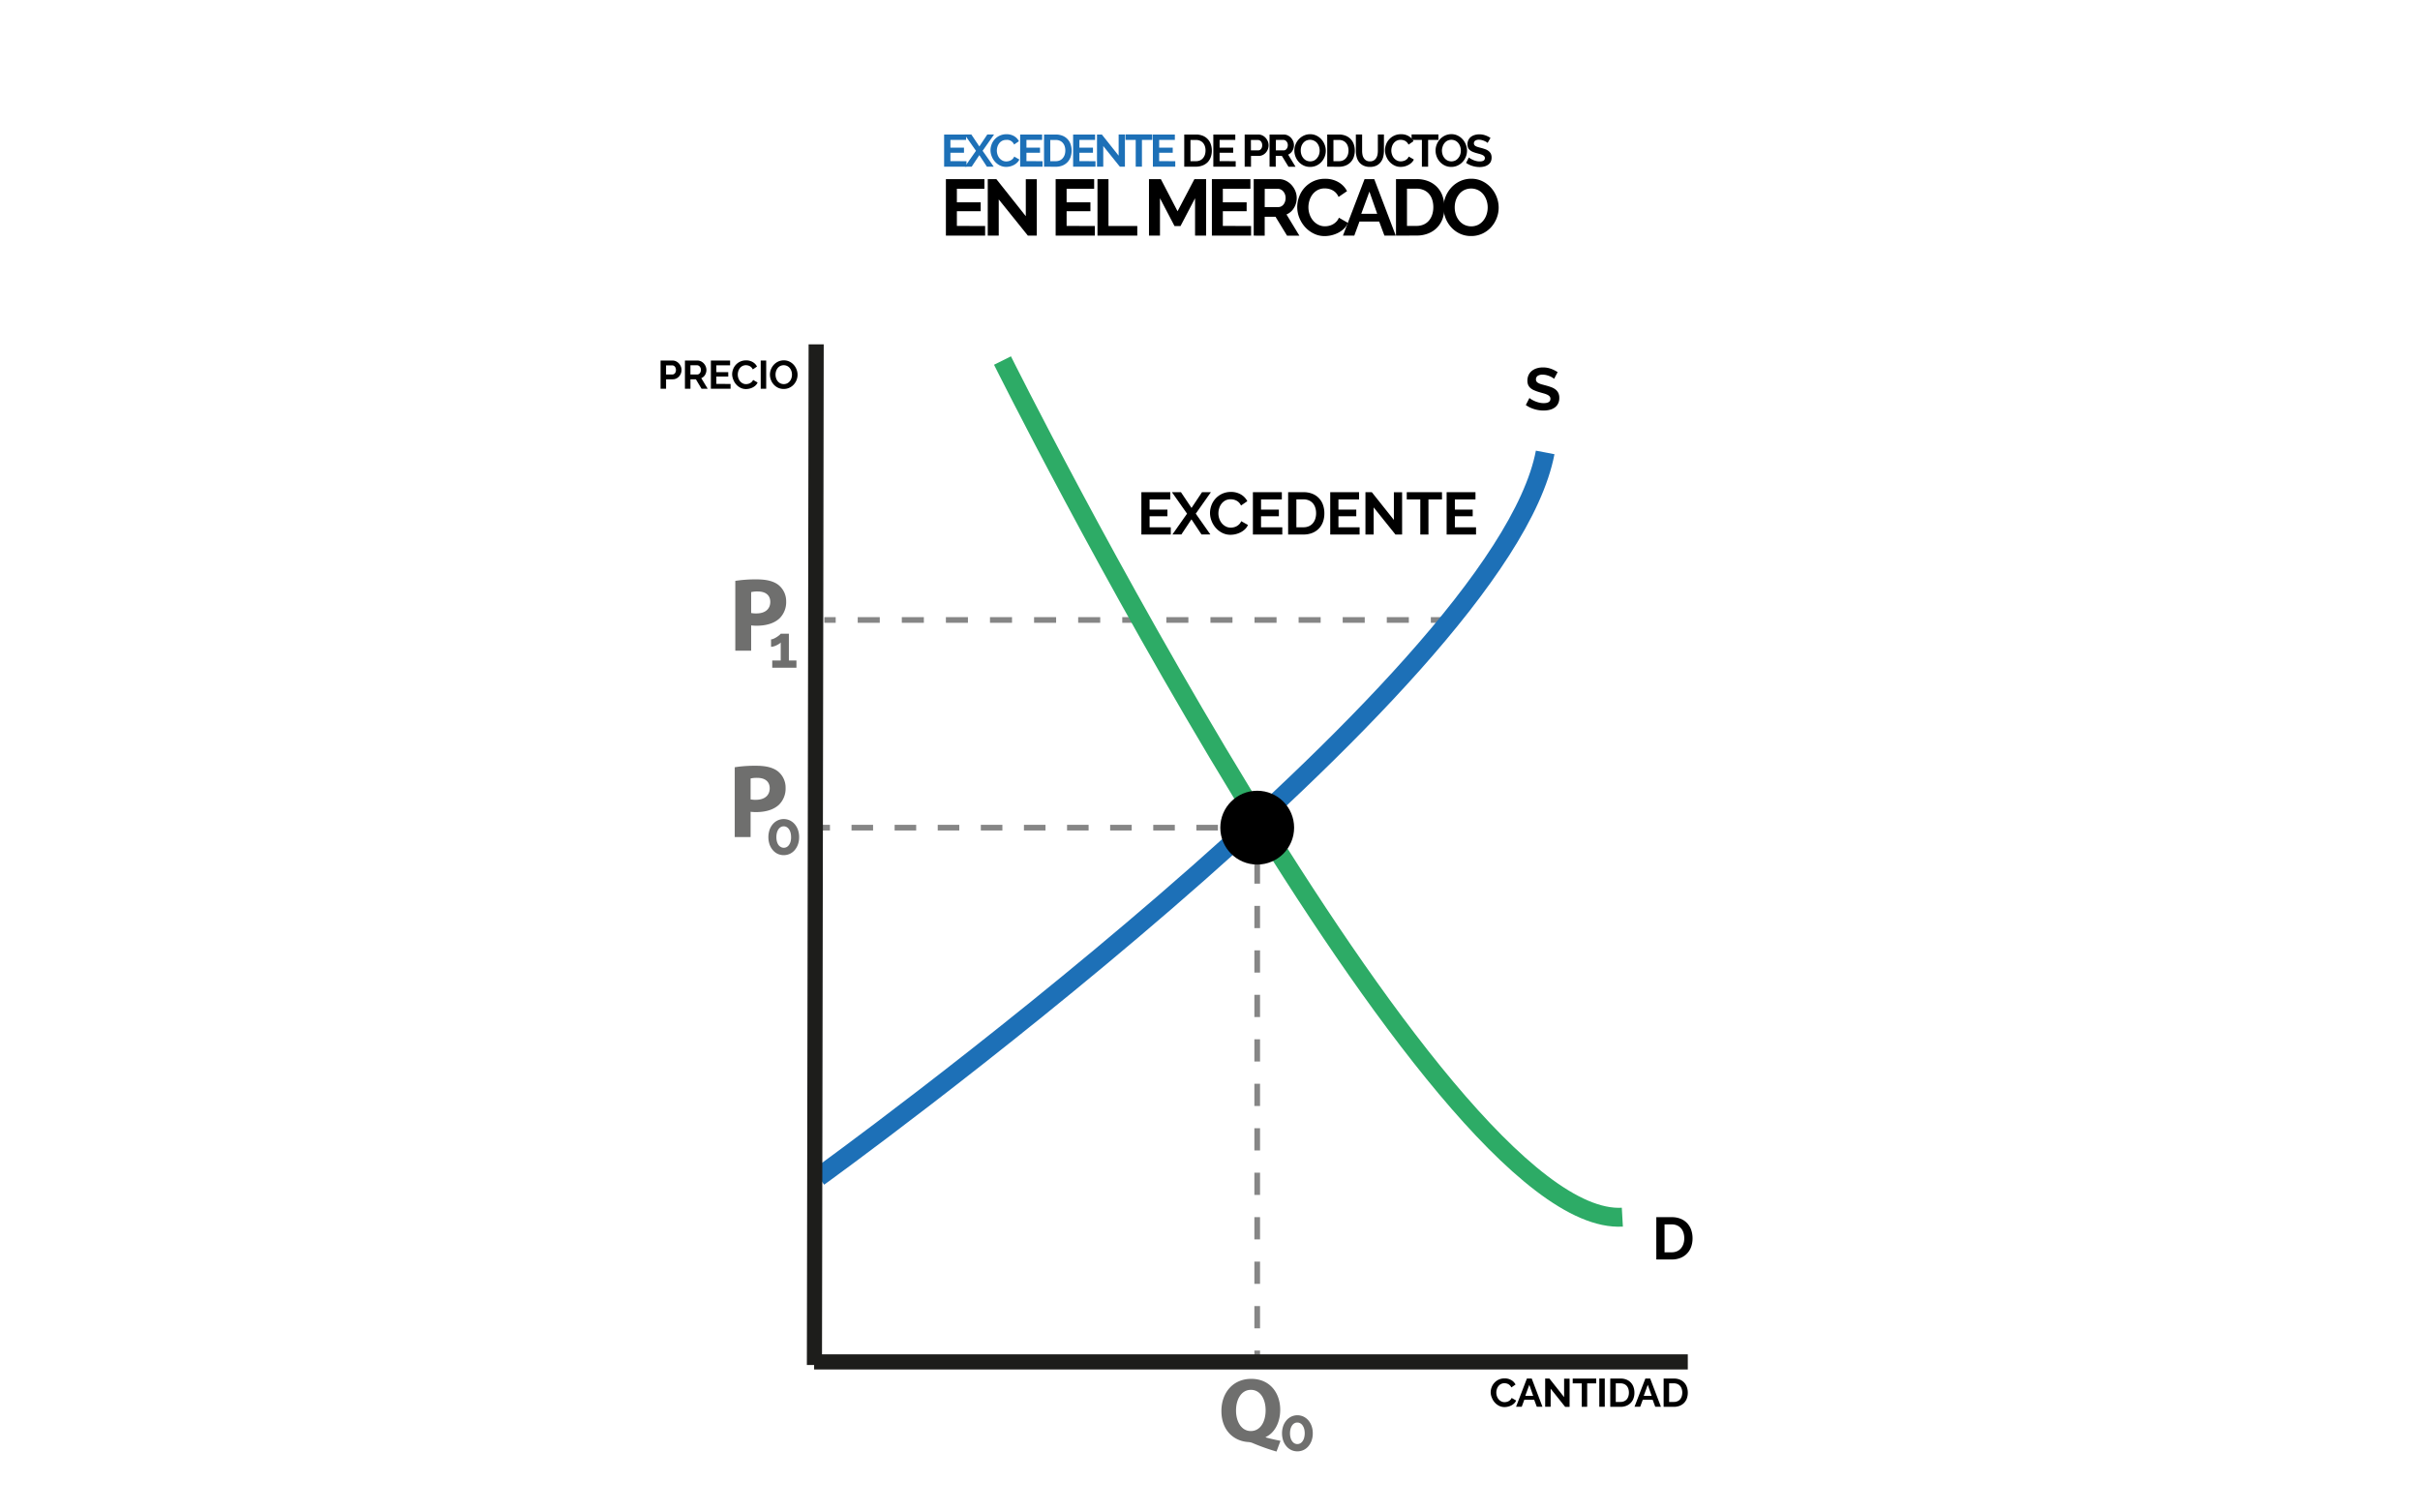 <svg id="Capa_1" data-name="Capa 1" xmlns="http://www.w3.org/2000/svg" viewBox="0 0 1280 800"><defs><style>.cls-1,.cls-2,.cls-3,.cls-4,.cls-6,.cls-7,.cls-9{fill:none;stroke-miterlimit:10;}.cls-1,.cls-2,.cls-3,.cls-4{stroke:#868686;stroke-width:3px;}.cls-2{stroke-dasharray:11.4 11.4;}.cls-3{stroke-dasharray:11.66 11.66;}.cls-4{stroke-dasharray:11.76 11.76;}.cls-5{fill:#6f6f6e;}.cls-6{stroke:#1d70b7;}.cls-6,.cls-7{stroke-width:10px;}.cls-7{stroke:#2dab66;}.cls-8{fill:#1d70b7;}.cls-9{stroke:#1d1d1b;stroke-width:8px;}</style></defs><title>p7f1</title><line class="cls-1" x1="432.98" y1="437.77" x2="438.98" y2="437.77"/><line class="cls-2" x1="450.39" y1="437.77" x2="649.96" y2="437.77"/><line class="cls-1" x1="655.67" y1="437.77" x2="661.67" y2="437.77"/><line class="cls-1" x1="436.02" y1="327.92" x2="442.02" y2="327.92"/><line class="cls-3" x1="453.67" y1="327.92" x2="750.97" y2="327.92"/><line class="cls-1" x1="756.8" y1="327.92" x2="762.8" y2="327.92"/><line class="cls-1" x1="664.97" y1="720.35" x2="664.97" y2="714.35"/><line class="cls-4" x1="664.97" y1="702.59" x2="664.97" y2="449.65"/><line class="cls-1" x1="664.97" y1="443.77" x2="664.97" y2="437.77"/><path class="cls-5" d="M388.92,307.24a69.29,69.29,0,0,1,11.45-.78c5.22,0,8.94,1,11.45,3a11,11,0,0,1,4,8.67,12,12,0,0,1-3.45,8.89c-2.89,2.72-7.17,3.94-12.17,3.94a21.4,21.4,0,0,1-2.89-.17v13.39h-8.39Zm8.39,17a13,13,0,0,0,2.83.22c4.5,0,7.28-2.28,7.28-6.11,0-3.45-2.39-5.5-6.61-5.5a14.45,14.45,0,0,0-3.5.33Z"/><path class="cls-5" d="M388.62,405.82a69.29,69.29,0,0,1,11.45-.78c5.22,0,8.94,1,11.45,3a11,11,0,0,1,4,8.67,12,12,0,0,1-3.45,8.89c-2.89,2.72-7.17,3.94-12.17,3.94a21.4,21.4,0,0,1-2.89-.17v13.39h-8.39Zm8.39,17a13,13,0,0,0,2.83.22c4.5,0,7.28-2.28,7.28-6.11,0-3.45-2.39-5.5-6.61-5.5a14.45,14.45,0,0,0-3.5.33Z"/><path class="cls-5" d="M675.18,767.77a111.79,111.79,0,0,1-12.77-4.56,7.31,7.31,0,0,0-2.26-.48c-7.3-.48-14.11-5.86-14.11-16.41,0-9.69,6.14-17,15.79-17,9.89,0,15.31,7.49,15.31,16.32,0,7.34-3.41,12.53-7.68,14.45v.19c2.5.72,5.28,1.3,7.82,1.82Zm-5.76-21.84c0-5.9-2.78-10.8-7.78-10.8s-7.87,4.9-7.87,10.94,2.93,10.85,7.82,10.85S669.42,752.26,669.42,745.93Z"/><path d="M349.39,205.62V190.7h6.33a4.24,4.24,0,0,1,1.9.43,4.92,4.92,0,0,1,1.5,1.13,5.37,5.37,0,0,1,1,1.6,4.81,4.81,0,0,1,.36,1.8,5.18,5.18,0,0,1-.34,1.84,5.12,5.12,0,0,1-.95,1.59,4.65,4.65,0,0,1-1.47,1.11,4.25,4.25,0,0,1-1.89.42H352.3v5Zm2.9-7.55h3.36a1.66,1.66,0,0,0,1.33-.65,2.7,2.7,0,0,0,.54-1.77,2.91,2.91,0,0,0-.17-1,2.5,2.5,0,0,0-.44-.77,1.77,1.77,0,0,0-.64-.47,1.88,1.88,0,0,0-.75-.16H352.3Z"/><path d="M362.28,205.62V190.7h6.6a4.24,4.24,0,0,1,1.9.43,4.92,4.92,0,0,1,1.5,1.13,5.37,5.37,0,0,1,1,1.6,4.81,4.81,0,0,1,.36,1.8,5,5,0,0,1-.72,2.64,4.16,4.16,0,0,1-2,1.71l3.4,5.61h-3.26l-3-5h-2.86v5Zm2.9-7.55h3.64a1.53,1.53,0,0,0,.75-.19,1.91,1.91,0,0,0,.6-.51,2.57,2.57,0,0,0,.4-.77,3,3,0,0,0,.15-.95,2.7,2.7,0,0,0-.17-1,2.53,2.53,0,0,0-.45-.77,2.05,2.05,0,0,0-.65-.5,1.7,1.7,0,0,0-.75-.18h-3.51Z"/><path d="M386.41,203.08v2.54H376V190.7h10.17v2.54h-7.27v3.59h6.29v2.35h-6.29v3.89Z"/><path d="M387.25,198.06a7.72,7.72,0,0,1,.49-2.7,7.24,7.24,0,0,1,3.75-4.09,7.15,7.15,0,0,1,3.11-.65,6.78,6.78,0,0,1,3.56.9,5.78,5.78,0,0,1,2.24,2.35l-2.23,1.53a3.83,3.83,0,0,0-.71-1.06,3.59,3.59,0,0,0-.9-.68,4.07,4.07,0,0,0-1-.37,4.82,4.82,0,0,0-1-.12,3.91,3.91,0,0,0-1.9.44,4.19,4.19,0,0,0-1.35,1.15,5,5,0,0,0-.81,1.6,6,6,0,0,0-.27,1.78,5.8,5.8,0,0,0,.32,1.9,5.06,5.06,0,0,0,.89,1.61,4.46,4.46,0,0,0,1.39,1.11,3.79,3.79,0,0,0,1.78.42,4.66,4.66,0,0,0,1.05-.13,3.92,3.92,0,0,0,2-1.1,3.24,3.24,0,0,0,.67-1l2.38,1.37a4.48,4.48,0,0,1-1,1.48,6.56,6.56,0,0,1-1.49,1.08,7.6,7.6,0,0,1-1.78.67,7.78,7.78,0,0,1-1.85.23,6.35,6.35,0,0,1-2.92-.67,7.6,7.6,0,0,1-2.28-1.76,8.13,8.13,0,0,1-1.49-2.46A7.68,7.68,0,0,1,387.25,198.06Z"/><path d="M402.36,205.62V190.7h2.9v14.92Z"/><path d="M414.53,205.73a6.78,6.78,0,0,1-3-.64,7.3,7.3,0,0,1-2.29-1.7,7.9,7.9,0,0,1-2-5.22,7.51,7.51,0,0,1,.56-2.86,7.9,7.9,0,0,1,1.53-2.42,7.32,7.32,0,0,1,2.32-1.67,6.9,6.9,0,0,1,2.92-.62,6.55,6.55,0,0,1,3,.66,7.38,7.38,0,0,1,2.28,1.73,8,8,0,0,1,1.47,2.44,7.68,7.68,0,0,1,.53,2.77,7.54,7.54,0,0,1-.55,2.85,7.73,7.73,0,0,1-1.51,2.4,7.27,7.27,0,0,1-2.31,1.66A6.89,6.89,0,0,1,414.53,205.73Zm-4.33-7.57a6,6,0,0,0,.29,1.87,5,5,0,0,0,.85,1.6,4.23,4.23,0,0,0,1.37,1.11,4.23,4.23,0,0,0,3.7,0,4.24,4.24,0,0,0,1.37-1.15,5.1,5.1,0,0,0,.84-1.61,6,6,0,0,0,.28-1.82,5.82,5.82,0,0,0-.3-1.87,5.16,5.16,0,0,0-.86-1.6,4.12,4.12,0,0,0-1.37-1.1,4.26,4.26,0,0,0-3.69,0,4.15,4.15,0,0,0-1.37,1.13,5.1,5.1,0,0,0-.83,1.6A6,6,0,0,0,410.2,198.16Z"/><path d="M788.46,736.52a7.73,7.73,0,0,1,.49-2.7,7.25,7.25,0,0,1,3.75-4.09,7.15,7.15,0,0,1,3.11-.65,6.79,6.79,0,0,1,3.56.9,5.78,5.78,0,0,1,2.24,2.35l-2.23,1.53a3.83,3.83,0,0,0-.71-1.06,3.6,3.6,0,0,0-.9-.68,4.05,4.05,0,0,0-1-.37,4.79,4.79,0,0,0-1-.12,3.91,3.91,0,0,0-1.9.44,4.19,4.19,0,0,0-1.35,1.15,5,5,0,0,0-.81,1.6,6.05,6.05,0,0,0-.27,1.78,5.79,5.79,0,0,0,.32,1.9,5.08,5.08,0,0,0,.89,1.61,4.46,4.46,0,0,0,1.39,1.11,3.79,3.79,0,0,0,1.78.42,4.64,4.64,0,0,0,1.05-.13,3.91,3.91,0,0,0,2-1.1,3.24,3.24,0,0,0,.67-1l2.38,1.37a4.49,4.49,0,0,1-1,1.48,6.55,6.55,0,0,1-1.49,1.08,7.57,7.57,0,0,1-1.78.67,7.78,7.78,0,0,1-1.85.23,6.36,6.36,0,0,1-2.92-.67,7.6,7.6,0,0,1-2.28-1.76,8.14,8.14,0,0,1-1.49-2.46A7.69,7.69,0,0,1,788.46,736.52Z"/><path d="M807.61,729.16h2.56l5.68,14.92h-3l-1.39-3.72h-5.21l-1.37,3.72h-3Zm3.34,9.16-2.06-5.86-2.14,5.86Z"/><path d="M820.18,734.52v9.56h-2.9V729.16h2.25L827.3,739v-9.77h2.9v14.9h-2.35Z"/><path d="M844.27,731.71H839.5v12.38h-2.88V731.71h-4.77v-2.54h12.42Z"/><path d="M845.91,744.09V729.16h2.9v14.92Z"/><path d="M851.71,744.09V729.16h5.42a8.1,8.1,0,0,1,3.21.59,6.45,6.45,0,0,1,3.69,4,8.89,8.89,0,0,1,.46,2.89,8.74,8.74,0,0,1-.51,3.08,6.58,6.58,0,0,1-1.48,2.35,6.68,6.68,0,0,1-2.32,1.51,8.2,8.2,0,0,1-3,.54Zm9.86-7.48a6.36,6.36,0,0,0-.29-2,4.42,4.42,0,0,0-.86-1.56,3.84,3.84,0,0,0-1.4-1,4.72,4.72,0,0,0-1.88-.36h-2.52v9.84h2.52a4.55,4.55,0,0,0,1.9-.38,3.9,3.9,0,0,0,1.39-1,4.63,4.63,0,0,0,.85-1.57A6.28,6.28,0,0,0,861.57,736.6Z"/><path d="M870.27,729.16h2.56l5.68,14.92h-3l-1.39-3.72h-5.21l-1.37,3.72h-3Zm3.34,9.16-2.06-5.86-2.14,5.86Z"/><path d="M879.94,744.09V729.16h5.42a8.1,8.1,0,0,1,3.21.59,6.45,6.45,0,0,1,3.69,4,8.91,8.91,0,0,1,.46,2.89,8.72,8.72,0,0,1-.52,3.08,6.58,6.58,0,0,1-1.48,2.35,6.69,6.69,0,0,1-2.32,1.51,8.2,8.2,0,0,1-3,.54Zm9.86-7.48a6.33,6.33,0,0,0-.3-2,4.42,4.42,0,0,0-.86-1.56,3.84,3.84,0,0,0-1.4-1,4.73,4.73,0,0,0-1.88-.36h-2.52v9.84h2.52a4.54,4.54,0,0,0,1.9-.38,3.9,3.9,0,0,0,1.39-1,4.62,4.62,0,0,0,.85-1.57A6.26,6.26,0,0,0,889.8,736.6Z"/><path d="M619.25,278.91v3.81H603.7V260.34H619v3.81H608.05v5.39h9.43v3.53h-9.43v5.83Z"/><path d="M624.64,260.34l5.58,8.32,5.55-8.32h4.7l-8,11.35,7.72,11h-4.7l-5.3-8-5.33,8h-4.73l7.73-11-8-11.35Z"/><path d="M640,271.38a11.6,11.6,0,0,1,.74-4.05,10.87,10.87,0,0,1,5.63-6.13,10.72,10.72,0,0,1,4.67-1,10.18,10.18,0,0,1,5.34,1.36,8.67,8.67,0,0,1,3.36,3.53l-3.34,2.3a5.75,5.75,0,0,0-1.07-1.59,5.36,5.36,0,0,0-1.36-1,6.08,6.08,0,0,0-1.51-.55,7.21,7.21,0,0,0-1.54-.17,5.87,5.87,0,0,0-2.85.66,6.27,6.27,0,0,0-2,1.72,7.56,7.56,0,0,0-1.21,2.4,9,9,0,0,0-.41,2.66,8.68,8.68,0,0,0,.47,2.85,7.61,7.61,0,0,0,1.34,2.41,6.72,6.72,0,0,0,2.08,1.67,5.69,5.69,0,0,0,2.66.63,7,7,0,0,0,1.58-.19,6,6,0,0,0,1.56-.6,5.92,5.92,0,0,0,1.37-1.06,4.89,4.89,0,0,0,1-1.56l3.56,2a6.73,6.73,0,0,1-1.53,2.22,9.86,9.86,0,0,1-2.24,1.62,11.45,11.45,0,0,1-2.66,1,11.68,11.68,0,0,1-2.77.35,9.54,9.54,0,0,1-4.38-1,11.38,11.38,0,0,1-3.42-2.63,12.19,12.19,0,0,1-2.24-3.69A11.5,11.5,0,0,1,640,271.38Z"/><path d="M678.24,278.91v3.81H662.69V260.34H678v3.81H667v5.39h9.43v3.53H667v5.83Z"/><path d="M681.33,282.73V260.34h8.13a12.17,12.17,0,0,1,4.81.88,9.67,9.67,0,0,1,5.53,5.94,13.35,13.35,0,0,1,.69,4.34,13.1,13.1,0,0,1-.77,4.62,9.86,9.86,0,0,1-2.22,3.53,10,10,0,0,1-3.48,2.27,12.3,12.3,0,0,1-4.56.8Zm14.79-11.22a9.53,9.53,0,0,0-.44-3,6.63,6.63,0,0,0-1.29-2.33,5.76,5.76,0,0,0-2.1-1.51,7.07,7.07,0,0,0-2.82-.54h-3.78v14.76h3.78a6.82,6.82,0,0,0,2.85-.57,5.86,5.86,0,0,0,2.08-1.56,7,7,0,0,0,1.28-2.35A9.42,9.42,0,0,0,696.12,271.5Z"/><path d="M719.13,278.91v3.81H703.59V260.34h15.26v3.81H707.94v5.39h9.43v3.53h-9.43v5.83Z"/><path d="M726.57,268.38v14.35h-4.35V260.34h3.37L737.26,275V260.37h4.35v22.35h-3.53Z"/><path d="M762.71,264.16h-7.16v18.57h-4.32V264.16h-7.16v-3.81h18.63Z"/><path d="M780.71,278.91v3.81H765.16V260.34h15.26v3.81H769.52v5.39h9.43v3.53h-9.43v5.83Z"/><path d="M822,200.37a5.36,5.36,0,0,0-.8-.6,9.75,9.75,0,0,0-1.42-.74,12.25,12.25,0,0,0-1.81-.61,7.91,7.91,0,0,0-2-.25,4.46,4.46,0,0,0-2.68.66,2.19,2.19,0,0,0-.88,1.86,1.91,1.91,0,0,0,.33,1.15,2.85,2.85,0,0,0,1,.8,8.06,8.06,0,0,0,1.59.63q1,.28,2.22.6,1.64.44,3,.95a8,8,0,0,1,2.27,1.26,5.21,5.21,0,0,1,1.43,1.81,6,6,0,0,1,.5,2.6,6.48,6.48,0,0,1-.68,3.07,5.7,5.7,0,0,1-1.83,2.07,8,8,0,0,1-2.65,1.15,13.33,13.33,0,0,1-3.14.36,16.86,16.86,0,0,1-5-.76,15.38,15.38,0,0,1-4.41-2.14l1.92-3.75a6,6,0,0,0,1,.74,15.47,15.47,0,0,0,1.75.91,13.5,13.5,0,0,0,2.24.77,10.09,10.09,0,0,0,2.52.32q3.59,0,3.59-2.3a1.89,1.89,0,0,0-.41-1.23,3.47,3.47,0,0,0-1.17-.88,11.05,11.05,0,0,0-1.83-.69l-2.4-.69a20.41,20.41,0,0,1-2.79-1,7.34,7.34,0,0,1-2-1.23,4.59,4.59,0,0,1-1.18-1.64,5.67,5.67,0,0,1-.39-2.22,7,7,0,0,1,.63-3,6.11,6.11,0,0,1,1.75-2.21,7.93,7.93,0,0,1,2.6-1.34,10.76,10.76,0,0,1,3.18-.46,12.37,12.37,0,0,1,4.35.74,16.24,16.24,0,0,1,3.47,1.75Z"/><path d="M876.07,666.19V643.8h8.13a12.17,12.17,0,0,1,4.81.88,9.67,9.67,0,0,1,5.53,5.94,13.35,13.35,0,0,1,.69,4.34,13.1,13.1,0,0,1-.77,4.62,9.86,9.86,0,0,1-2.22,3.53,10,10,0,0,1-3.48,2.27,12.3,12.3,0,0,1-4.56.8ZM890.85,655a9.53,9.53,0,0,0-.44-3,6.63,6.63,0,0,0-1.29-2.33,5.76,5.76,0,0,0-2.1-1.51,7.07,7.07,0,0,0-2.82-.54h-3.78v14.76h3.78a6.82,6.82,0,0,0,2.85-.57,5.86,5.86,0,0,0,2.08-1.56,7,7,0,0,0,1.28-2.35A9.42,9.42,0,0,0,890.85,655Z"/><path class="cls-5" d="M421.26,349.37v3.81h-12.8v-3.81h4.48v-9.55a3.43,3.43,0,0,1-.9.77,12.41,12.41,0,0,1-1.34.74,9.61,9.61,0,0,1-1.5.57,5.07,5.07,0,0,1-1.37.22v-3.94a3.57,3.57,0,0,0,1.39-.36,11.83,11.83,0,0,0,1.61-.87,13.2,13.2,0,0,0,1.37-1,3.36,3.36,0,0,0,.74-.77h4.32v14.19Z"/><path class="cls-5" d="M422.68,442.78a11.49,11.49,0,0,1-.61,3.83,9.45,9.45,0,0,1-1.7,3,7.7,7.7,0,0,1-2.59,2,7.75,7.75,0,0,1-6.48,0,7.74,7.74,0,0,1-2.57-2,9.45,9.45,0,0,1-1.7-3,12.24,12.24,0,0,1,0-7.66,9.45,9.45,0,0,1,1.7-3,7.93,7.93,0,0,1,2.57-2,7.6,7.6,0,0,1,6.48,0,7.89,7.89,0,0,1,2.59,2,9.45,9.45,0,0,1,1.7,3A11.49,11.49,0,0,1,422.68,442.78Zm-4.26,0a8.94,8.94,0,0,0-.28-2.32,5.87,5.87,0,0,0-.8-1.81,3.81,3.81,0,0,0-1.23-1.17,3.08,3.08,0,0,0-1.56-.41,3.13,3.13,0,0,0-1.59.41,3.81,3.81,0,0,0-1.23,1.17,5.85,5.85,0,0,0-.8,1.81,8.91,8.91,0,0,0-.28,2.32,8.73,8.73,0,0,0,.28,2.3,5.85,5.85,0,0,0,.8,1.8A3.79,3.79,0,0,0,413,448a3.11,3.11,0,0,0,1.59.41,3.06,3.06,0,0,0,1.56-.41,3.79,3.79,0,0,0,1.23-1.17,5.88,5.88,0,0,0,.8-1.8A8.77,8.77,0,0,0,418.42,442.78Z"/><path class="cls-5" d="M694.36,758.13a11.49,11.49,0,0,1-.61,3.83,9.45,9.45,0,0,1-1.7,3,7.7,7.7,0,0,1-2.59,2,7.75,7.75,0,0,1-6.48,0,7.74,7.74,0,0,1-2.57-2,9.45,9.45,0,0,1-1.7-3,12.24,12.24,0,0,1,0-7.66,9.45,9.45,0,0,1,1.7-3,7.93,7.93,0,0,1,2.57-2,7.6,7.6,0,0,1,6.48,0,7.89,7.89,0,0,1,2.59,2,9.45,9.45,0,0,1,1.7,3A11.49,11.49,0,0,1,694.36,758.13Zm-4.26,0a8.94,8.94,0,0,0-.28-2.32A5.87,5.87,0,0,0,689,754a3.81,3.81,0,0,0-1.23-1.17,3.08,3.08,0,0,0-1.56-.41,3.13,3.13,0,0,0-1.59.41A3.81,3.81,0,0,0,683.4,754a5.85,5.85,0,0,0-.8,1.81,8.91,8.91,0,0,0-.28,2.32,8.73,8.73,0,0,0,.28,2.3,5.85,5.85,0,0,0,.8,1.8,3.79,3.79,0,0,0,1.23,1.17,3.11,3.11,0,0,0,1.59.41,3.06,3.06,0,0,0,1.56-.41,3.79,3.79,0,0,0,1.23-1.17,5.88,5.88,0,0,0,.8-1.8A8.77,8.77,0,0,0,690.1,758.13Z"/><path class="cls-6" d="M433,622.57S793.81,362.31,817.28,239.31"/><path class="cls-7" d="M530.24,190.7S758.52,649.44,858.1,643.8"/><circle cx="664.97" cy="437.77" r="19.52"/><path class="cls-8" d="M511.2,85.26v2.9H499.37v-17H511V74h-8.3v4.1h7.18v2.69h-7.18v4.44Z"/><path class="cls-8" d="M513.75,71.12,518,77.46l4.22-6.34h3.58l-6.07,8.64,5.88,8.4H522l-4-6.1-4.06,6.1h-3.6l5.88-8.4-6.07-8.64Z"/><path class="cls-8" d="M523.9,79.52a8.82,8.82,0,0,1,.56-3.08,8.27,8.27,0,0,1,4.28-4.67A8.16,8.16,0,0,1,532.3,71a7.74,7.74,0,0,1,4.07,1,6.59,6.59,0,0,1,2.56,2.69l-2.54,1.75a4.37,4.37,0,0,0-.82-1.21,4.1,4.1,0,0,0-1-.78,4.64,4.64,0,0,0-1.15-.42A5.5,5.5,0,0,0,532.2,74a4.47,4.47,0,0,0-2.17.5,4.78,4.78,0,0,0-1.54,1.31,5.76,5.76,0,0,0-.92,1.82,6.9,6.9,0,0,0-.31,2,6.62,6.62,0,0,0,.36,2.17,5.78,5.78,0,0,0,1,1.84,5.09,5.09,0,0,0,1.58,1.27,4.33,4.33,0,0,0,2,.48,5.32,5.32,0,0,0,1.2-.14A4.48,4.48,0,0,0,535.68,84a3.7,3.7,0,0,0,.77-1.19l2.71,1.56A5.12,5.12,0,0,1,538,86a7.49,7.49,0,0,1-1.7,1.24,8.68,8.68,0,0,1-2,.77,8.89,8.89,0,0,1-2.11.26,7.25,7.25,0,0,1-3.34-.77,8.68,8.68,0,0,1-2.6-2,9.29,9.29,0,0,1-1.7-2.81A8.77,8.77,0,0,1,523.9,79.52Z"/><path class="cls-8" d="M551.43,85.26v2.9H539.59v-17h11.62V74h-8.3v4.1h7.18v2.69h-7.18v4.44Z"/><path class="cls-8" d="M552.22,88.16v-17h6.19a9.26,9.26,0,0,1,3.66.67,7.36,7.36,0,0,1,4.21,4.52,10.16,10.16,0,0,1,.53,3.3,10,10,0,0,1-.59,3.52,7.51,7.51,0,0,1-1.69,2.69,7.63,7.63,0,0,1-2.65,1.73,9.37,9.37,0,0,1-3.47.61Zm11.26-8.54a7.25,7.25,0,0,0-.34-2.26,5,5,0,0,0-1-1.78,4.39,4.39,0,0,0-1.6-1.15,5.39,5.39,0,0,0-2.15-.41h-2.88V85.26h2.88a5.19,5.19,0,0,0,2.17-.43,4.45,4.45,0,0,0,1.58-1.19,5.29,5.29,0,0,0,1-1.79A7.16,7.16,0,0,0,563.47,79.62Z"/><path class="cls-8" d="M579.43,85.26v2.9H567.6v-17h11.62V74h-8.3v4.1h7.18v2.69h-7.18v4.44Z"/><path class="cls-8" d="M583.54,77.24V88.16h-3.31v-17h2.57l8.88,11.18V71.15H595v17H592.3Z"/><path class="cls-8" d="M609.48,74H604V88.16h-3.29V74H595.3v-2.9h14.18Z"/><path class="cls-8" d="M621.63,85.26v2.9H609.79v-17h11.62V74h-8.3v4.1h7.18v2.69h-7.18v4.44Z"/><path d="M626.38,88.16v-17h6.19a9.26,9.26,0,0,1,3.66.67,7.36,7.36,0,0,1,4.21,4.52,10.16,10.16,0,0,1,.53,3.3,10,10,0,0,1-.59,3.52,7.51,7.51,0,0,1-1.69,2.69A7.63,7.63,0,0,1,636,87.55a9.37,9.37,0,0,1-3.47.61Zm11.26-8.54a7.25,7.25,0,0,0-.34-2.26,5,5,0,0,0-1-1.78,4.39,4.39,0,0,0-1.6-1.15,5.39,5.39,0,0,0-2.15-.41h-2.88V85.26h2.88a5.19,5.19,0,0,0,2.17-.43,4.45,4.45,0,0,0,1.58-1.19,5.29,5.29,0,0,0,1-1.79A7.16,7.16,0,0,0,637.63,79.62Z"/><path d="M653.59,85.26v2.9H641.76v-17h11.62V74h-8.3v4.1h7.18v2.69h-7.18v4.44Z"/><path d="M658.34,88.16v-17h7.22a4.84,4.84,0,0,1,2.17.49,5.62,5.62,0,0,1,1.72,1.3,6.13,6.13,0,0,1,1.13,1.82,5.49,5.49,0,0,1,.41,2.05,5.92,5.92,0,0,1-.38,2.1,5.84,5.84,0,0,1-1.08,1.81A5.31,5.31,0,0,1,667.85,82a4.86,4.86,0,0,1-2.16.48h-4v5.71Zm3.31-8.62h3.84A1.9,1.9,0,0,0,667,78.8a3.08,3.08,0,0,0,.61-2,3.32,3.32,0,0,0-.19-1.16,2.85,2.85,0,0,0-.5-.88,2,2,0,0,0-.73-.54,2.15,2.15,0,0,0-.85-.18h-3.7Z"/><path d="M671.5,88.16v-17H679a4.84,4.84,0,0,1,2.17.49,5.62,5.62,0,0,1,1.72,1.3A6.13,6.13,0,0,1,684,74.73a5.49,5.49,0,0,1,.41,2.05,5.67,5.67,0,0,1-.83,3,4.75,4.75,0,0,1-2.24,2l3.89,6.41h-3.72l-3.48-5.71h-3.26v5.71Zm3.31-8.62H679a1.75,1.75,0,0,0,.85-.22,2.18,2.18,0,0,0,.68-.59,2.93,2.93,0,0,0,.46-.88,3.4,3.4,0,0,0,.17-1.08,3.08,3.08,0,0,0-.19-1.1,2.88,2.88,0,0,0-.52-.88,2.34,2.34,0,0,0-.74-.58,1.94,1.94,0,0,0-.85-.2h-4Z"/><path d="M692.93,88.28a7.74,7.74,0,0,1-3.4-.73,8.34,8.34,0,0,1-2.62-1.94,9,9,0,0,1-2.29-6,8.57,8.57,0,0,1,.64-3.26A9,9,0,0,1,687,73.62a8.36,8.36,0,0,1,2.65-1.91A7.87,7.87,0,0,1,693,71a7.48,7.48,0,0,1,3.37.76,8.42,8.42,0,0,1,2.6,2,9.12,9.12,0,0,1,1.68,2.78,8.76,8.76,0,0,1,.6,3.17,8.61,8.61,0,0,1-.62,3.25,8.83,8.83,0,0,1-1.73,2.74,8.3,8.3,0,0,1-2.64,1.9A7.87,7.87,0,0,1,692.93,88.28ZM688,79.64a6.85,6.85,0,0,0,.34,2.14,5.7,5.7,0,0,0,1,1.82,4.83,4.83,0,0,0,1.56,1.27,4.83,4.83,0,0,0,4.22,0,4.84,4.84,0,0,0,1.56-1.31,5.83,5.83,0,0,0,1-1.84,6.81,6.81,0,0,0,.32-2.08,6.64,6.64,0,0,0-.35-2.14,5.89,5.89,0,0,0-1-1.82A4.71,4.71,0,0,0,695,74.42a4.86,4.86,0,0,0-4.21,0,4.74,4.74,0,0,0-1.56,1.3,5.82,5.82,0,0,0-.95,1.82A6.82,6.82,0,0,0,688,79.64Z"/><path d="M702,88.16v-17h6.19a9.26,9.26,0,0,1,3.66.67,7.36,7.36,0,0,1,4.21,4.52,10.16,10.16,0,0,1,.53,3.3,10,10,0,0,1-.59,3.52,7.51,7.51,0,0,1-1.69,2.69,7.63,7.63,0,0,1-2.65,1.73,9.37,9.37,0,0,1-3.47.61Zm11.26-8.54a7.25,7.25,0,0,0-.34-2.26,5,5,0,0,0-1-1.78,4.39,4.39,0,0,0-1.6-1.15,5.39,5.39,0,0,0-2.15-.41h-2.88V85.26h2.88a5.19,5.19,0,0,0,2.17-.43,4.45,4.45,0,0,0,1.58-1.19,5.29,5.29,0,0,0,1-1.79A7.16,7.16,0,0,0,713.26,79.62Z"/><path d="M724.58,85.35a3.8,3.8,0,0,0,2-.48,3.87,3.87,0,0,0,1.3-1.25,5.16,5.16,0,0,0,.7-1.76,10.22,10.22,0,0,0,.2-2.05V71.12H732v8.69a12.43,12.43,0,0,1-.42,3.29,7.55,7.55,0,0,1-1.32,2.69A6.33,6.33,0,0,1,728,87.61a7.84,7.84,0,0,1-3.38.67,7.74,7.74,0,0,1-3.47-.71,6.46,6.46,0,0,1-2.32-1.87,7.47,7.47,0,0,1-1.28-2.7,12.72,12.72,0,0,1-.4-3.19V71.12h3.31v8.69a10.34,10.34,0,0,0,.2,2.08,5.15,5.15,0,0,0,.7,1.76,3.61,3.61,0,0,0,3.23,1.7Z"/><path d="M732.55,79.52a8.82,8.82,0,0,1,.56-3.08,8.27,8.27,0,0,1,4.28-4.67A8.16,8.16,0,0,1,741,71a7.74,7.74,0,0,1,4.07,1,6.59,6.59,0,0,1,2.56,2.69L745,76.5a4.37,4.37,0,0,0-.82-1.21,4.1,4.1,0,0,0-1-.78,4.64,4.64,0,0,0-1.15-.42,5.5,5.5,0,0,0-1.18-.13,4.47,4.47,0,0,0-2.17.5,4.78,4.78,0,0,0-1.54,1.31,5.76,5.76,0,0,0-.92,1.82,6.9,6.9,0,0,0-.31,2,6.62,6.62,0,0,0,.36,2.17,5.78,5.78,0,0,0,1,1.84,5.09,5.09,0,0,0,1.58,1.27,4.33,4.33,0,0,0,2,.48,5.32,5.32,0,0,0,1.2-.14A4.48,4.48,0,0,0,744.34,84a3.7,3.7,0,0,0,.77-1.19l2.71,1.56A5.12,5.12,0,0,1,746.65,86a7.49,7.49,0,0,1-1.7,1.24,8.68,8.68,0,0,1-2,.77,8.89,8.89,0,0,1-2.11.26,7.25,7.25,0,0,1-3.34-.77,8.68,8.68,0,0,1-2.6-2,9.29,9.29,0,0,1-1.7-2.81A8.77,8.77,0,0,1,732.55,79.52Z"/><path d="M760.82,74h-5.45V88.16h-3.29V74h-5.45v-2.9h14.18Z"/><path d="M767.62,88.28a7.74,7.74,0,0,1-3.4-.73,8.34,8.34,0,0,1-2.62-1.94,9,9,0,0,1-2.29-6,8.57,8.57,0,0,1,.64-3.26,9,9,0,0,1,1.75-2.76,8.36,8.36,0,0,1,2.65-1.91,7.87,7.87,0,0,1,3.34-.71,7.48,7.48,0,0,1,3.37.76,8.42,8.42,0,0,1,2.6,2,9.12,9.12,0,0,1,1.68,2.78,8.76,8.76,0,0,1,.6,3.17,8.61,8.61,0,0,1-.62,3.25,8.83,8.83,0,0,1-1.73,2.74,8.3,8.3,0,0,1-2.64,1.9A7.87,7.87,0,0,1,767.62,88.28Zm-4.94-8.64a6.85,6.85,0,0,0,.34,2.14,5.7,5.7,0,0,0,1,1.82,4.83,4.83,0,0,0,1.56,1.27,4.83,4.83,0,0,0,4.22,0,4.84,4.84,0,0,0,1.56-1.31,5.83,5.83,0,0,0,1-1.84,6.81,6.81,0,0,0,.32-2.08,6.64,6.64,0,0,0-.35-2.14,5.89,5.89,0,0,0-1-1.82,4.71,4.71,0,0,0-1.56-1.26,4.86,4.86,0,0,0-4.21,0,4.74,4.74,0,0,0-1.56,1.3,5.82,5.82,0,0,0-.95,1.82A6.82,6.82,0,0,0,762.67,79.64Z"/><path d="M786.84,75.59a4.16,4.16,0,0,0-.61-.46,7.49,7.49,0,0,0-1.08-.56,9.41,9.41,0,0,0-1.38-.47,6,6,0,0,0-1.51-.19,3.39,3.39,0,0,0-2,.5,1.67,1.67,0,0,0-.67,1.42,1.46,1.46,0,0,0,.25.88,2.17,2.17,0,0,0,.73.61,6.13,6.13,0,0,0,1.21.48q.73.22,1.69.46,1.25.34,2.27.72a6.14,6.14,0,0,1,1.73,1,4,4,0,0,1,1.09,1.38,4.58,4.58,0,0,1,.38,2,4.93,4.93,0,0,1-.52,2.34A4.33,4.33,0,0,1,787,87.2a6.05,6.05,0,0,1-2,.88,10.14,10.14,0,0,1-2.39.28,12.83,12.83,0,0,1-3.79-.58,11.7,11.7,0,0,1-3.36-1.63l1.46-2.86a4.59,4.59,0,0,0,.78.56,11.82,11.82,0,0,0,1.33.7,10.33,10.33,0,0,0,1.7.59,7.69,7.69,0,0,0,1.92.24q2.74,0,2.74-1.75a1.44,1.44,0,0,0-.31-.94,2.65,2.65,0,0,0-.89-.67,8.56,8.56,0,0,0-1.39-.53L781,81a15.45,15.45,0,0,1-2.12-.73,5.57,5.57,0,0,1-1.5-.94,3.5,3.5,0,0,1-.9-1.25,4.32,4.32,0,0,1-.3-1.69,5.29,5.29,0,0,1,.48-2.3,4.65,4.65,0,0,1,1.33-1.68,6,6,0,0,1,2-1,8.18,8.18,0,0,1,2.42-.35,9.42,9.42,0,0,1,3.31.56,12.38,12.38,0,0,1,2.64,1.33Z"/><path d="M521.06,119.54v5.09H500.31V94.74h20.37v5.09H506.12V107h12.59v4.71H506.12v7.79Z"/><path d="M528.26,105.48v19.15h-5.81V94.74H527l15.57,19.61V94.79h5.81v29.84h-4.71Z"/><path d="M579.11,119.54v5.09H558.36V94.74h20.37v5.09H564.16V107h12.59v4.71H564.16v7.79Z"/><path d="M580.49,124.63V94.74h5.81v24.79h15.24v5.09Z"/><path d="M632.1,124.63V104.85l-7.7,14.73h-3.16l-7.7-14.73v19.78h-5.81V94.74H614l8.84,17,8.92-17h6.19v29.88Z"/><path d="M661.73,119.54v5.09H641V94.74h20.37v5.09H646.79V107h12.59v4.71H646.79v7.79Z"/><path d="M663.12,124.63V94.74h13.22a8.48,8.48,0,0,1,3.81.86,9.84,9.84,0,0,1,3,2.27,10.73,10.73,0,0,1,2,3.2,9.61,9.61,0,0,1,.72,3.6A9.94,9.94,0,0,1,684.4,110a8.33,8.33,0,0,1-3.94,3.43l6.82,11.24h-6.52l-6.1-10h-5.73v10Zm5.81-15.11h7.28a3.07,3.07,0,0,0,1.49-.38,3.82,3.82,0,0,0,1.2-1,5.18,5.18,0,0,0,.8-1.54,6,6,0,0,0,.29-1.89,5.4,5.4,0,0,0-.34-1.94,5.06,5.06,0,0,0-.9-1.54,4.11,4.11,0,0,0-1.31-1,3.4,3.4,0,0,0-1.49-.36h-7Z"/><path d="M686.14,109.48a15.48,15.48,0,0,1,1-5.41,14.51,14.51,0,0,1,7.51-8.19,14.31,14.31,0,0,1,6.23-1.31A13.59,13.59,0,0,1,708,96.39a11.57,11.57,0,0,1,4.48,4.71L708,104.17A7.68,7.68,0,0,0,706.6,102a7.2,7.2,0,0,0-1.81-1.37,8.15,8.15,0,0,0-2-.74,9.65,9.65,0,0,0-2.06-.23,7.83,7.83,0,0,0-3.81.88,8.39,8.39,0,0,0-2.69,2.29,10.07,10.07,0,0,0-1.62,3.2,12.11,12.11,0,0,0-.55,3.56,11.59,11.59,0,0,0,.63,3.81,10.15,10.15,0,0,0,1.79,3.22,8.94,8.94,0,0,0,2.78,2.23,7.59,7.59,0,0,0,3.56.84,9.34,9.34,0,0,0,2.1-.25,7.86,7.86,0,0,0,3.91-2.21,6.5,6.5,0,0,0,1.35-2.08l4.76,2.74a9,9,0,0,1-2,3,13.12,13.12,0,0,1-3,2.17,15.19,15.19,0,0,1-3.56,1.35,15.58,15.58,0,0,1-3.7.46,12.72,12.72,0,0,1-5.85-1.35A15.22,15.22,0,0,1,690.2,120a16.29,16.29,0,0,1-3-4.92A15.39,15.39,0,0,1,686.14,109.48Z"/><path d="M721.75,94.74h5.13l11.37,29.88h-6l-2.78-7.45H719.06l-2.74,7.45h-6Zm6.69,18.35-4.12-11.74L720,113.1Z"/><path d="M738.38,124.63V94.74h10.86a16.23,16.23,0,0,1,6.42,1.18,12.91,12.91,0,0,1,7.39,7.93,17.83,17.83,0,0,1,.93,5.79,17.47,17.47,0,0,1-1,6.17,13.17,13.17,0,0,1-3,4.71,13.38,13.38,0,0,1-4.65,3,16.43,16.43,0,0,1-6.08,1.07Zm19.74-15a12.68,12.68,0,0,0-.59-4,8.85,8.85,0,0,0-1.72-3.12,7.71,7.71,0,0,0-2.8-2,9.45,9.45,0,0,0-3.77-.72h-5.05v19.7h5.05a9.09,9.09,0,0,0,3.81-.76,7.8,7.8,0,0,0,2.78-2.08,9.26,9.26,0,0,0,1.7-3.14A12.54,12.54,0,0,0,758.12,109.65Z"/><path d="M778.11,124.84a13.58,13.58,0,0,1-6-1.28,14.63,14.63,0,0,1-4.59-3.41,15.8,15.8,0,0,1-4-10.46,15,15,0,0,1,1.11-5.72,15.8,15.8,0,0,1,3.07-4.84,14.67,14.67,0,0,1,4.65-3.35,13.81,13.81,0,0,1,5.85-1.24,13.12,13.12,0,0,1,5.91,1.33,14.76,14.76,0,0,1,4.57,3.47,16,16,0,0,1,2.95,4.88,15.35,15.35,0,0,1,1.05,5.56,15.11,15.11,0,0,1-1.09,5.7,15.47,15.47,0,0,1-3,4.8A14.56,14.56,0,0,1,784,123.6,13.8,13.8,0,0,1,778.11,124.84Zm-8.67-15.15a12,12,0,0,0,.59,3.75,10,10,0,0,0,1.71,3.2,8.47,8.47,0,0,0,2.74,2.23,8.48,8.48,0,0,0,7.41,0,8.48,8.48,0,0,0,2.74-2.29,10.22,10.22,0,0,0,1.68-3.22,12,12,0,0,0,.57-3.64,11.62,11.62,0,0,0-.61-3.75,10.31,10.31,0,0,0-1.72-3.2,8.26,8.26,0,0,0-2.74-2.21,8.52,8.52,0,0,0-7.39,0,8.3,8.3,0,0,0-2.74,2.27A10.21,10.21,0,0,0,770,106,12,12,0,0,0,769.44,109.69Z"/><line class="cls-9" x1="431.69" y1="182.14" x2="430.77" y2="721.98"/><line class="cls-9" x1="892.72" y1="720.35" x2="430.61" y2="720.35"/></svg>